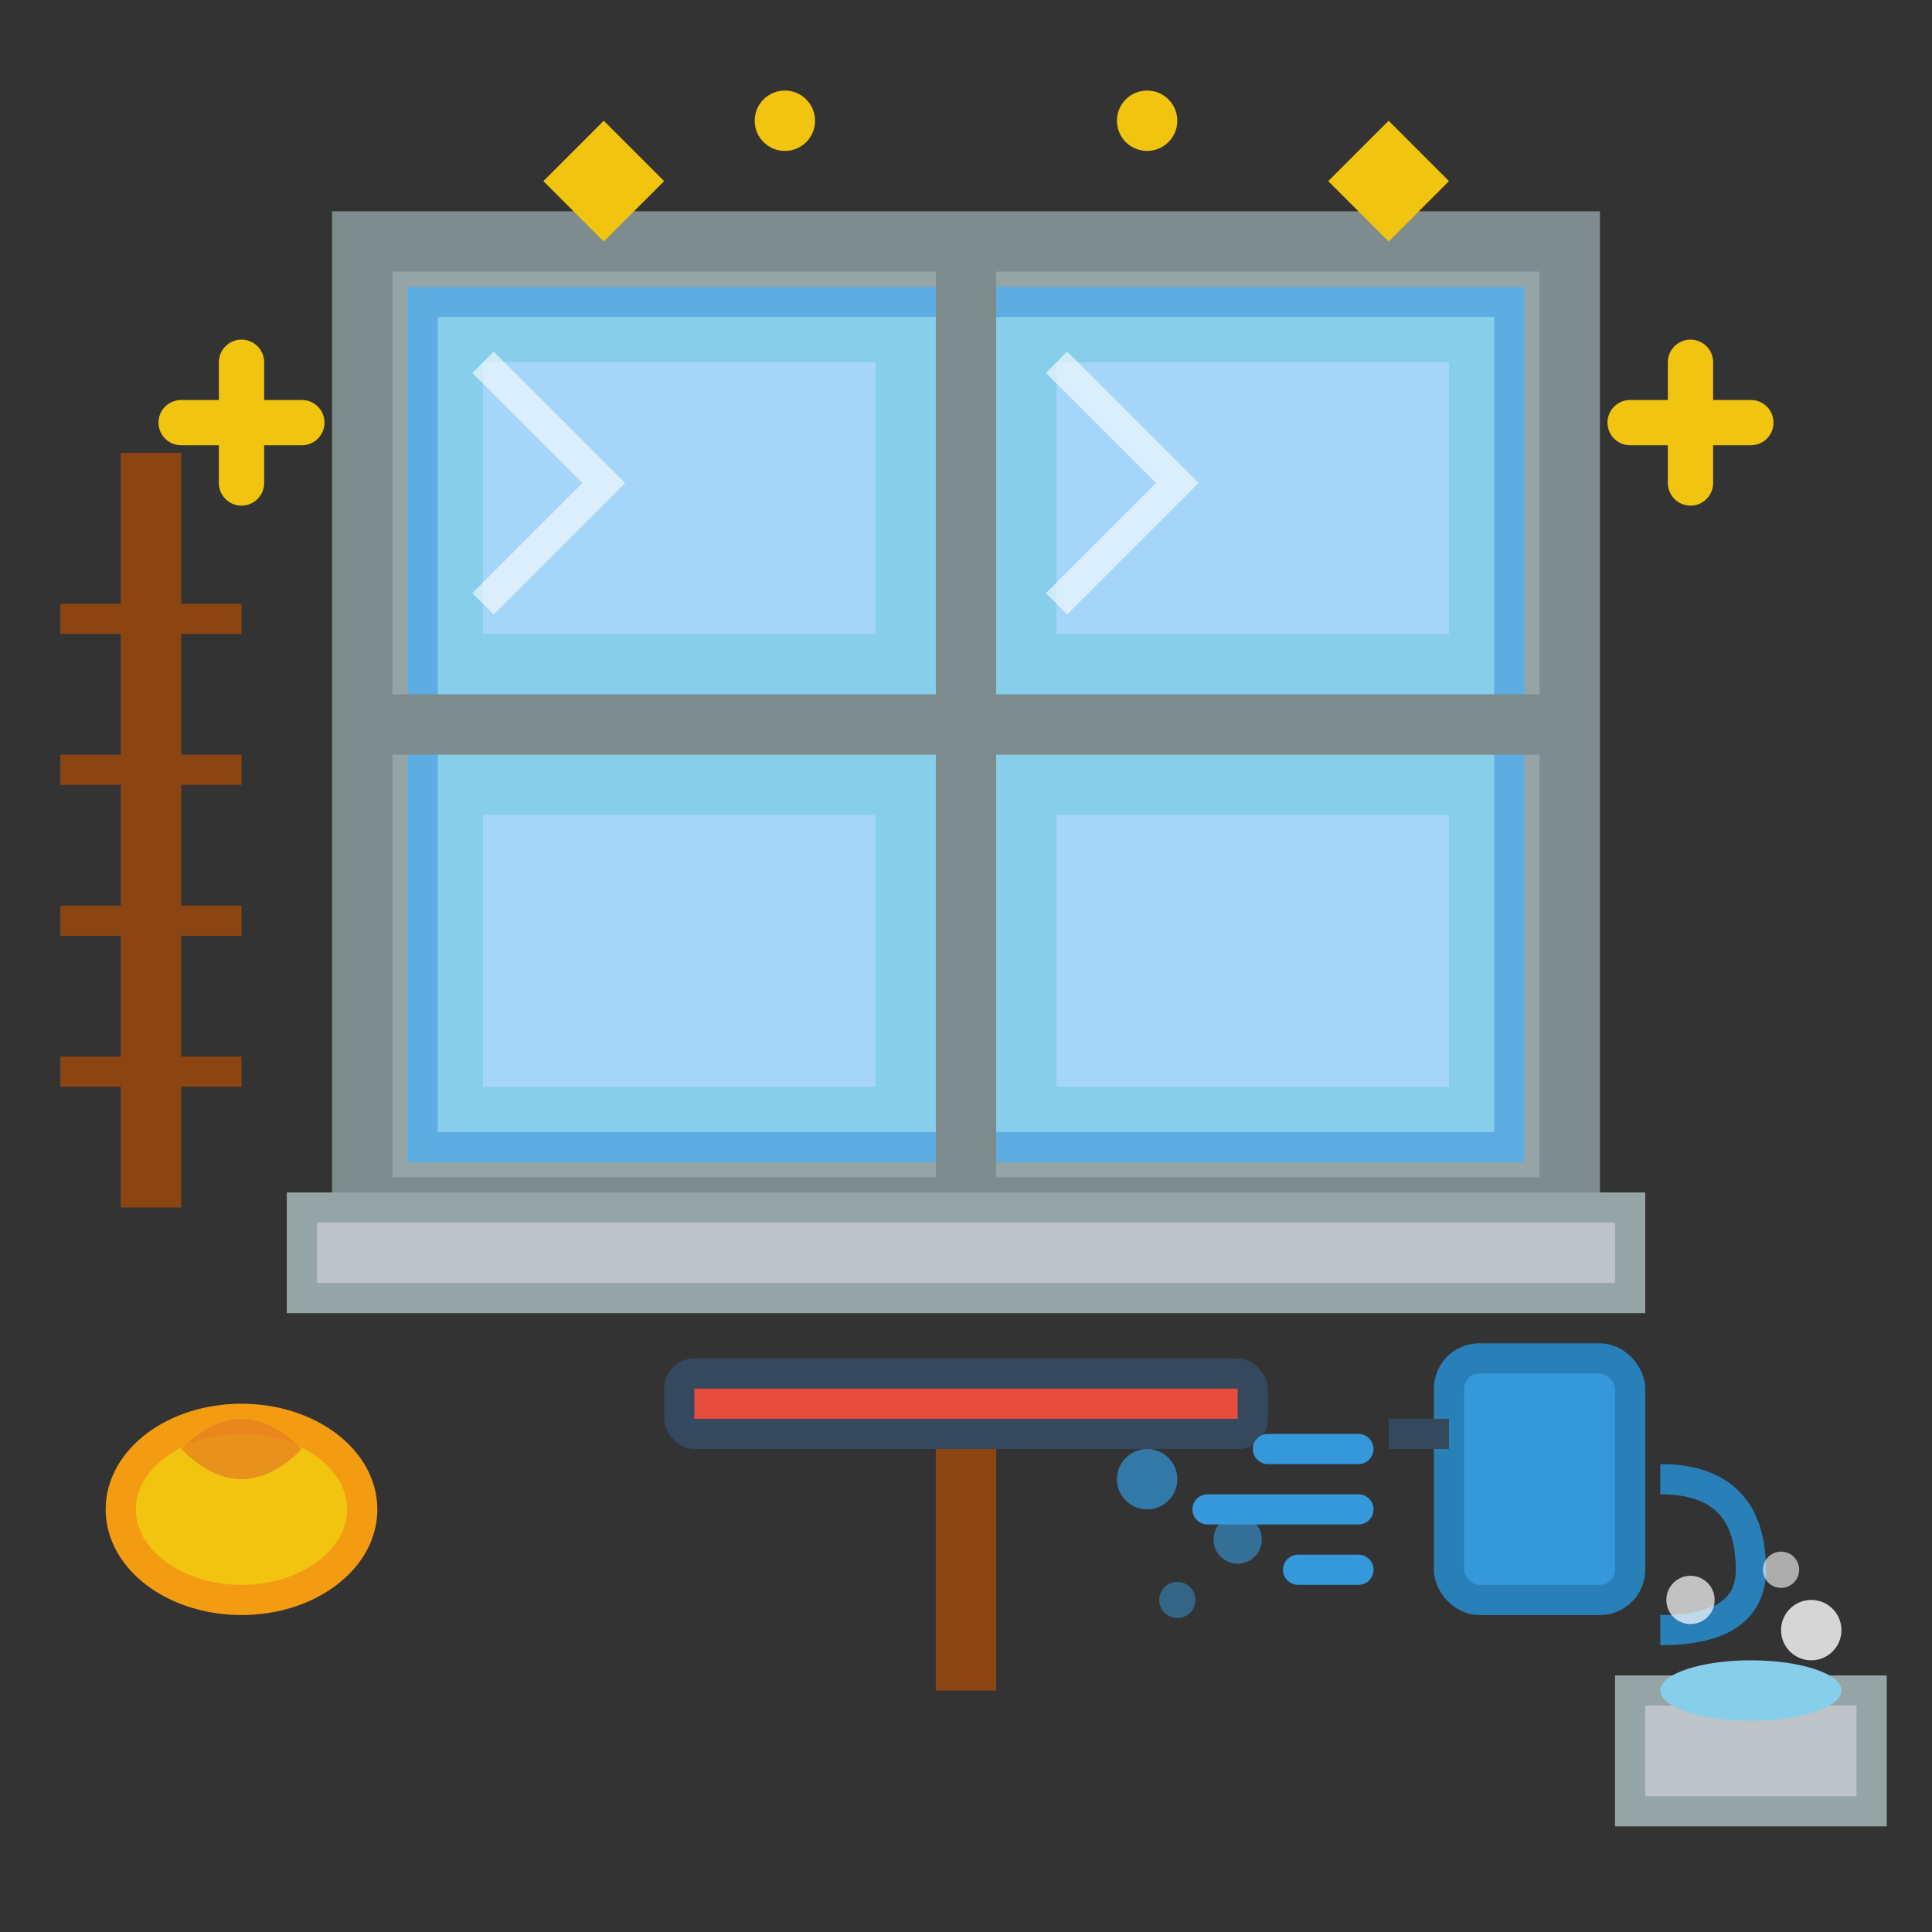 <svg width="64" height="64" viewBox="0 0 64 64" fill="none" xmlns="http://www.w3.org/2000/svg">
  <rect x="0" y="0" width="64" height="64" fill="#333333" stroke="none"/>
  <!-- Window frame -->
  <rect x="12" y="8" width="40" height="32" fill="#95a5a6" stroke="#7f8c8d" stroke-width="2"/>
  
  <!-- Window glass -->
  <rect x="14" y="10" width="36" height="28" fill="#87ceeb" stroke="#5dade2" stroke-width="1"/>
  
  <!-- Window cross frame -->
  <rect x="12" y="23" width="40" height="2" fill="#7f8c8d"/>
  <rect x="31" y="8" width="2" height="32" fill="#7f8c8d"/>
  
  <!-- Glass panes with reflections -->
  <rect x="16" y="12" width="13" height="9" fill="#b3d9ff" opacity="0.7"/>
  <rect x="35" y="12" width="13" height="9" fill="#b3d9ff" opacity="0.7"/>
  <rect x="16" y="27" width="13" height="9" fill="#b3d9ff" opacity="0.7"/>
  <rect x="35" y="27" width="13" height="9" fill="#b3d9ff" opacity="0.7"/>
  
  <!-- Window reflection effects -->
  <path d="M16 12 L20 16 L16 20" stroke="white" stroke-width="1" fill="none" opacity="0.6"/>
  <path d="M35 12 L39 16 L35 20" stroke="white" stroke-width="1" fill="none" opacity="0.6"/>
  
  <!-- Squeegee -->
  <rect x="22" y="45" width="20" height="3" rx="1" fill="#34495e"/>
  <rect x="23" y="46" width="18" height="1" fill="#e74c3c"/>
  <rect x="31" y="48" width="2" height="8" fill="#8b4513"/>
  
  <!-- Cleaning cloth -->
  <ellipse cx="8" cy="50" rx="4" ry="3" fill="#f1c40f" stroke="#f39c12" stroke-width="1"/>
  <path d="M6 48 Q8 46 10 48 Q8 50 6 48" fill="#e67e22" opacity="0.7"/>
  
  <!-- Spray bottle -->
  <rect x="48" y="45" width="6" height="8" rx="1" fill="#3498db" stroke="#2980b9" stroke-width="1"/>
  <rect x="46" y="47" width="2" height="1" fill="#34495e"/>
  <path d="M55 49 Q58 49 58 52 Q58 54 55 54" stroke="#2980b9" stroke-width="1" fill="none"/>
  
  <!-- Spray effect -->
  <path d="M42 48 L45 48" stroke="#3498db" stroke-width="1" stroke-linecap="round"/>
  <path d="M40 50 L45 50" stroke="#3498db" stroke-width="1" stroke-linecap="round"/>
  <path d="M43 52 L45 52" stroke="#3498db" stroke-width="1" stroke-linecap="round"/>
  
  <!-- Water droplets -->
  <circle cx="38" cy="49" r="1" fill="#3498db" opacity="0.7"/>
  <circle cx="41" cy="51" r="0.8" fill="#3498db" opacity="0.6"/>
  <circle cx="39" cy="53" r="0.6" fill="#3498db" opacity="0.5"/>
  
  <!-- Window sill -->
  <rect x="10" y="40" width="44" height="3" fill="#bdc3c7" stroke="#95a5a6" stroke-width="1"/>
  
  <!-- Ladder (partial) -->
  <rect x="4" y="15" width="2" height="25" fill="#8b4513"/>
  <rect x="2" y="20" width="6" height="1" fill="#8b4513"/>
  <rect x="2" y="25" width="6" height="1" fill="#8b4513"/>
  <rect x="2" y="30" width="6" height="1" fill="#8b4513"/>
  <rect x="2" y="35" width="6" height="1" fill="#8b4513"/>
  
  <!-- Bucket with soapy water -->
  <ellipse cx="58" cy="58" rx="4" ry="2" fill="#95a5a6"/>
  <rect x="54" y="56" width="8" height="4" fill="#bdc3c7" stroke="#95a5a6" stroke-width="1"/>
  <ellipse cx="58" cy="56" rx="3" ry="1" fill="#87ceeb"/>
  
  <!-- Soap bubbles -->
  <circle cx="60" cy="54" r="1" fill="white" opacity="0.8"/>
  <circle cx="56" cy="53" r="0.8" fill="white" opacity="0.7"/>
  <circle cx="59" cy="52" r="0.6" fill="white" opacity="0.6"/>
  
  <!-- Sparkles for clean windows -->
  <path d="M18 6 L20 4 L22 6 L20 8 Z" fill="#f1c40f"/>
  <path d="M44 6 L46 4 L48 6 L46 8 Z" fill="#f1c40f"/>
  <circle cx="26" cy="4" r="1" fill="#f1c40f"/>
  <circle cx="38" cy="4" r="1" fill="#f1c40f"/>
  
  <!-- Cross sparkles -->
  <path d="M8 12 L8 16 M6 14 L10 14" stroke="#f1c40f" stroke-width="1.5" stroke-linecap="round"/>
  <path d="M56 12 L56 16 M54 14 L58 14" stroke="#f1c40f" stroke-width="1.5" stroke-linecap="round"/>
</svg>
